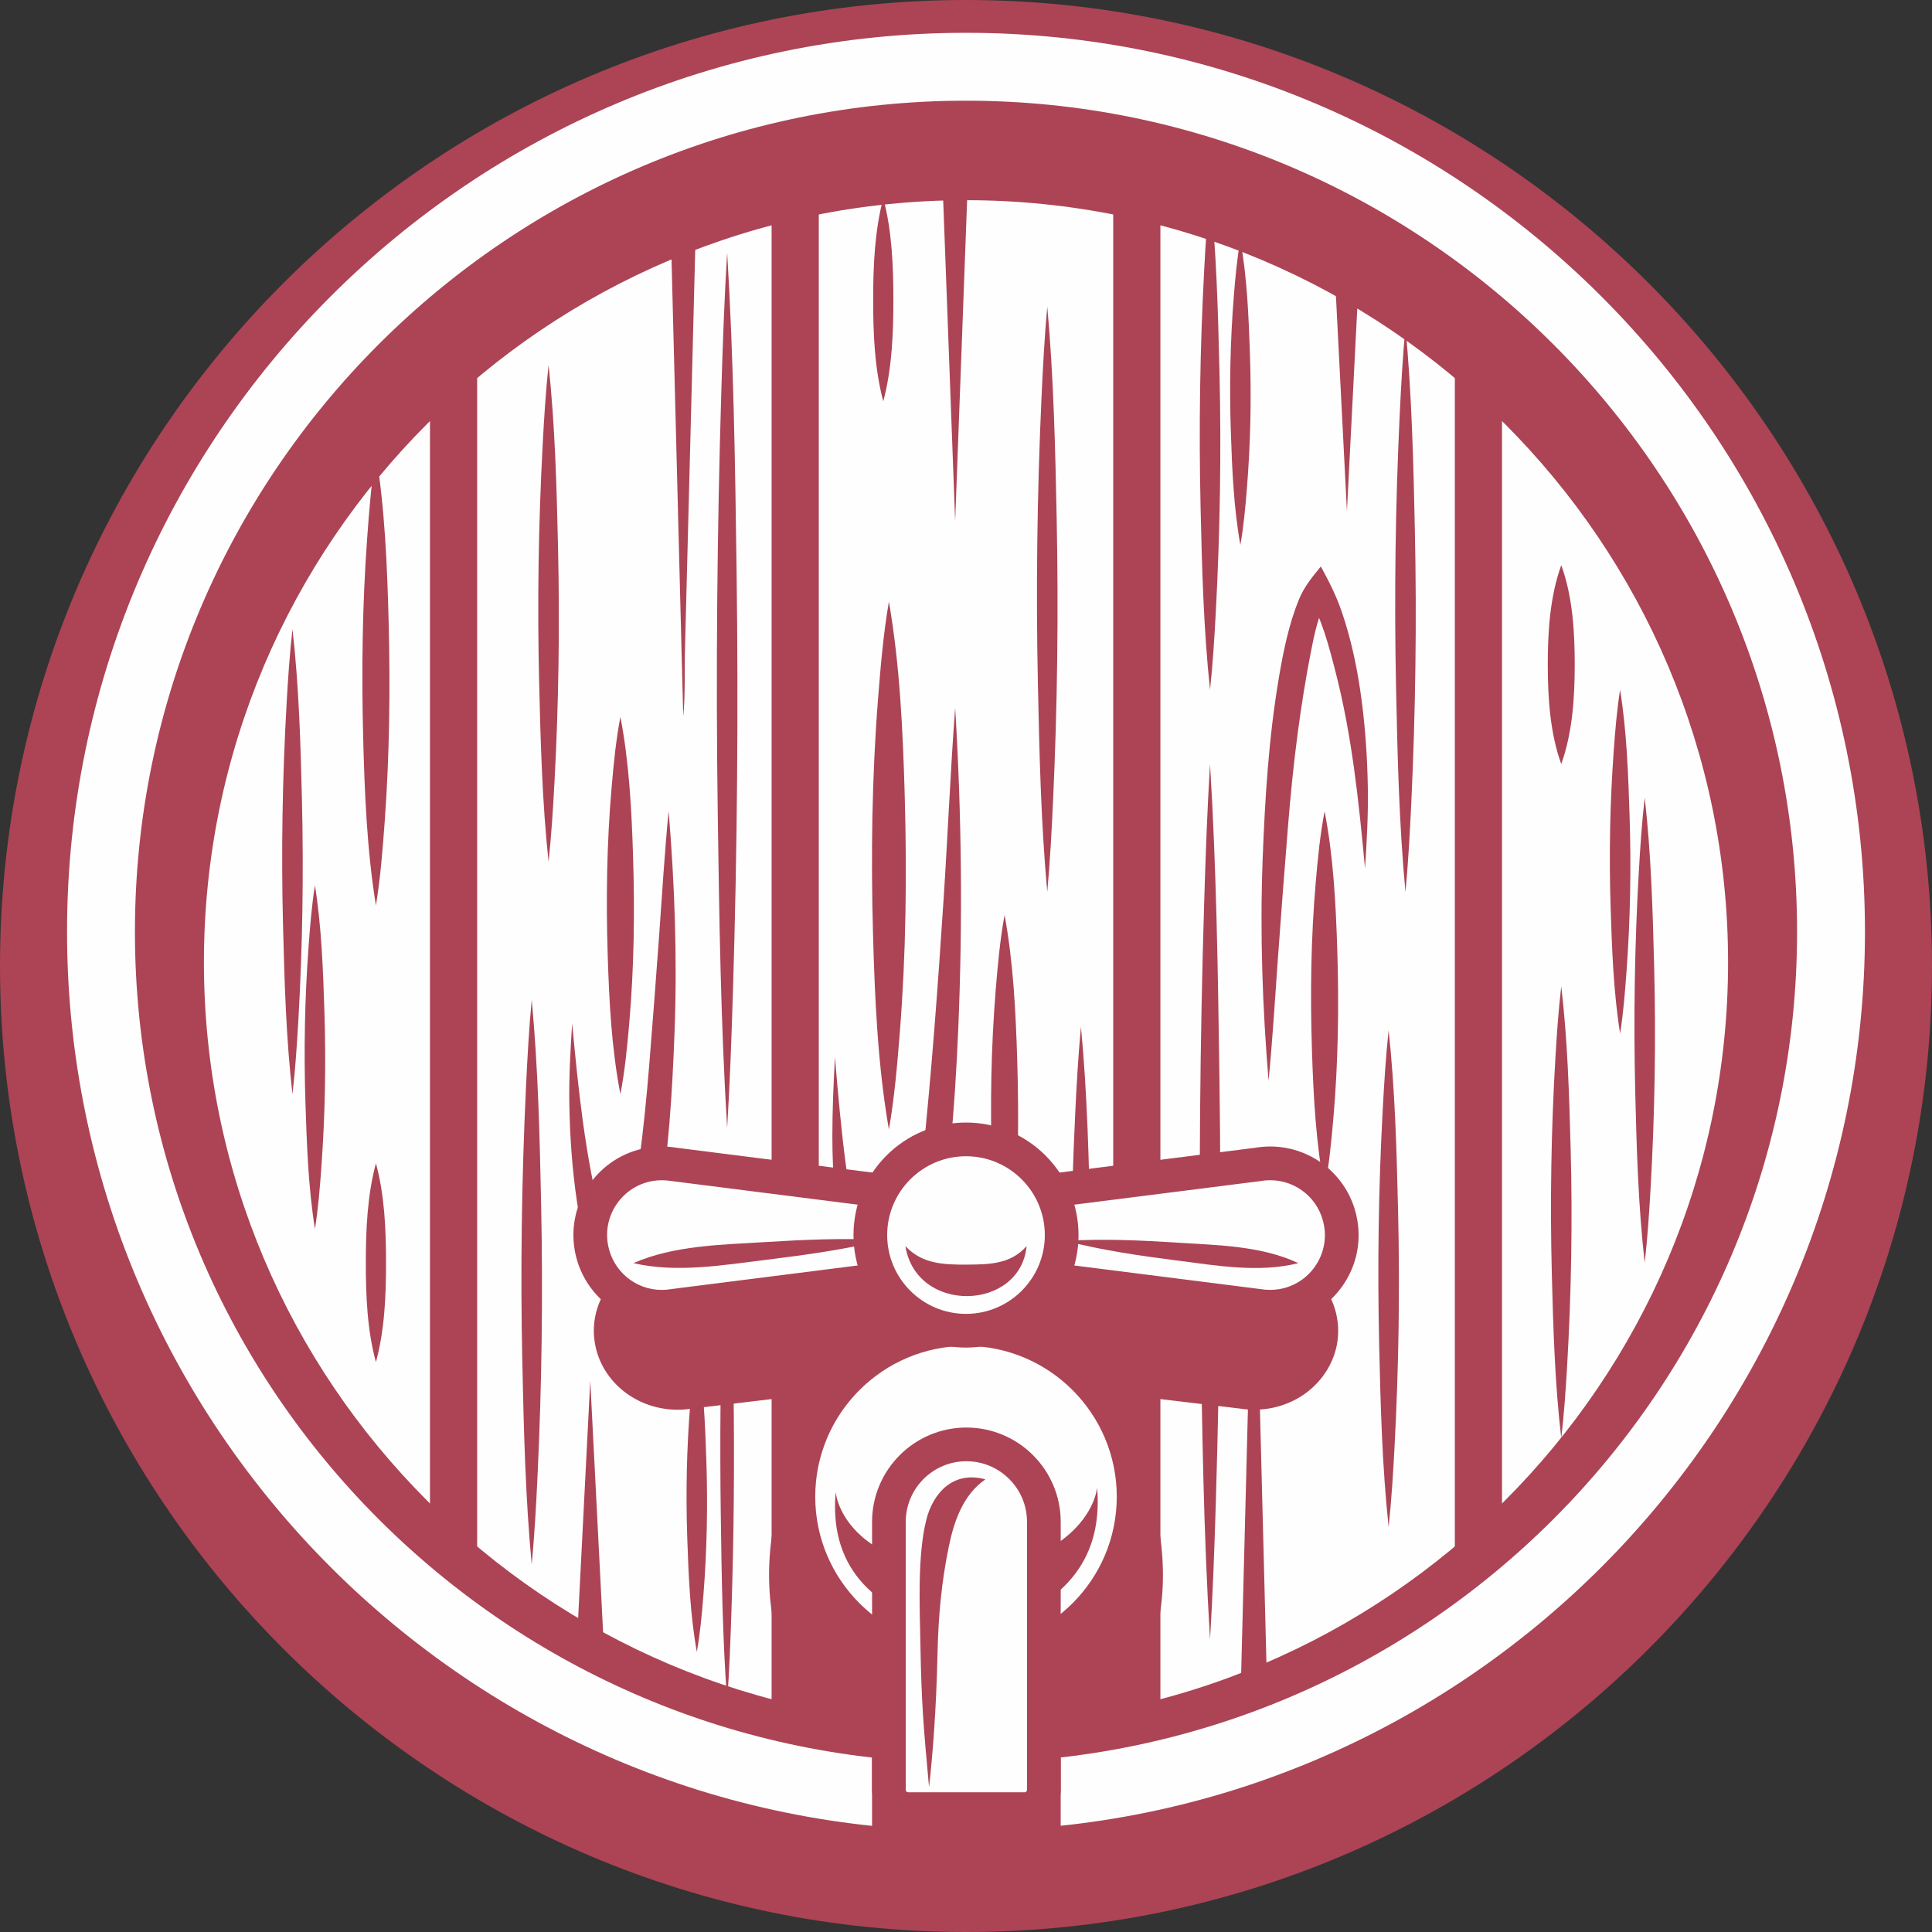 <?xml version="1.0" encoding="UTF-8"?> <svg xmlns="http://www.w3.org/2000/svg" xmlns:xlink="http://www.w3.org/1999/xlink" xmlns:xodm="http://www.corel.com/coreldraw/odm/2003" xml:space="preserve" width="119.57mm" height="119.57mm" version="1.1" style="shape-rendering:geometricPrecision; text-rendering:geometricPrecision; image-rendering:optimizeQuality; fill-rule:evenodd; clip-rule:evenodd" viewBox="0 0 4781.43 4781.43"><rect x="0" y="0" width="4781.43" height="4781.43" fill="#333333" stroke="none"/> <defs> <style type="text/css"> .fil1 {fill:#FEFEFE;fill-rule:nonzero} .fil2 {fill:#5A4E44;fill-rule:nonzero} .fil3 {fill:#AC4455;fill-rule:nonzero} .fil0 {fill:#AC4455;fill-rule:nonzero} </style> </defs> <g id="Livello_x0020_1">  <g id="_2188693976272"> <path class="fil0" d="M2390.73 0c-1318.26,0 -2390.73,1072.48 -2390.73,2390.73 0,1318.23 1072.46,2390.7 2390.73,2390.7 1318.23,0 2390.7,-1072.47 2390.7,-2390.7 0,-1318.25 -1072.47,-2390.73 -2390.7,-2390.73z"></path> <path class="fil1" d="M4655.31 2305.99c0,1250.7 -1013.9,2264.6 -2264.6,2264.6 -1250.68,0 -2264.58,-1013.9 -2264.58,-2264.6 0,-1250.68 1013.89,-2264.59 2264.58,-2264.59 1250.7,0 2264.6,1013.9 2264.6,2264.59z"></path> <path class="fil0" d="M2390.73 81.2c-1226.76,0 -2224.81,998.04 -2224.81,2224.8 0,1226.76 998.05,2224.79 2224.81,2224.79 1226.74,0 2224.79,-998.03 2224.79,-2224.79 0,-1226.76 -998.05,-2224.8 -2224.79,-2224.8zm0 4529.17c-1270.66,0 -2304.39,-1033.73 -2304.39,-2304.37 0,-1270.63 1033.73,-2304.38 2304.39,-2304.38 1270.63,0 2304.37,1033.75 2304.37,2304.38 0,1270.64 -1033.74,2304.37 -2304.37,2304.37z"></path> <path class="fil0" d="M4407.72 2305.99c0,1113.96 -903.05,2017.01 -2017.01,2017.01 -1113.94,0 -2016.99,-903.05 -2016.99,-2017.01 0,-1113.95 903.05,-2016.99 2016.99,-2016.99 1113.96,0 2017.01,903.05 2017.01,2016.99z"></path> <path class="fil0" d="M2390.73 328.79c-1090.24,0 -1977.23,886.98 -1977.23,1977.21 0,1090.24 886.99,1977.19 1977.23,1977.19 1090.23,0 1977.2,-886.96 1977.2,-1977.19 0,-1090.23 -886.97,-1977.21 -1977.2,-1977.21zm0 4033.98c-1134.13,0 -2056.8,-922.67 -2056.8,-2056.77 0,-1134.12 922.66,-2056.79 2056.8,-2056.79 1134.1,0 2056.77,922.67 2056.77,2056.79 0,1134.11 -922.67,2056.77 -2056.77,2056.77z"></path> <path class="fil1" d="M4318.45 2381.49c0,1064.66 -863.08,1927.72 -1927.74,1927.72 -1064.64,0 -1927.72,-863.07 -1927.72,-1927.72 0,-1064.65 863.08,-1927.72 1927.72,-1927.72 1064.66,0 1927.74,863.07 1927.74,1927.72z"></path> <path class="fil0" d="M2390.73 495.45c-1039.97,0 -1886.05,846.08 -1886.05,1886.04 0,1039.97 846.08,1886.02 1886.05,1886.02 1039.95,0 1886.02,-846.05 1886.02,-1886.02 0,-1039.95 -846.07,-1886.04 -1886.02,-1886.04zm0 3855.46c-1085.94,0 -1969.44,-883.48 -1969.44,-1969.42 0,-1085.94 883.5,-1969.42 1969.44,-1969.42 1085.94,0 1969.41,883.48 1969.41,1969.42 0,1085.94 -883.46,1969.42 -1969.41,1969.42z"></path> <polygon class="fil0" points="1180.88,3871.81 1064.13,3871.81 1064.13,903.22 1180.88,903.22 "></polygon> <polygon class="fil0" points="2026.36,4270.69 1909.61,4270.69 1909.61,500.46 2026.36,500.46 "></polygon> <polygon class="fil0" points="2871.82,4270.69 2755.07,4270.69 2755.07,500.46 2871.82,500.46 "></polygon> <polygon class="fil0" points="3717.29,3871.81 3600.54,3871.81 3600.54,903.22 3717.29,903.22 "></polygon> <path class="fil0" d="M930.37 1123.12c22.12,136.99 27.93,277.74 31.47,416.24 4.17,163.95 2.23,328.48 -9.62,492.1 -5.05,69.91 -10.6,140.26 -21.85,209.5 -22.25,-136.96 -28.03,-277.74 -31.57,-416.24 -4.2,-163.91 -2.06,-328.52 9.83,-492.09 5.08,-69.92 10.58,-140.24 21.74,-209.5z"></path> <path class="fil0" d="M1535.39 1774.16c21.65,112.24 27.63,228.65 31.29,342.64 4.46,138.84 2.6,278.47 -9.49,416.93 -5.07,58.11 -10.71,116.69 -21.79,174.04 -21.8,-112.21 -27.78,-228.65 -31.37,-342.64 -4.39,-138.86 -2.38,-278.47 9.66,-416.93 5.05,-58.12 10.69,-116.69 21.71,-174.04z"></path> <path class="fil0" d="M1724.31 473.04c-1.1,43.2 -2.22,86.4 -3.32,129.6 -2.66,103.71 -5.31,207.42 -7.98,311.13 -3.2,124.88 -6.41,249.75 -9.61,374.62 -2.78,108.45 -5.56,216.91 -8.34,325.35 -1.34,52.15 1.14,106.09 -4.05,158.04 -0.07,0.72 -0.04,1.47 -0.06,2.19 -1.12,-43.2 -2.22,-86.39 -3.33,-129.59 -2.65,-103.71 -5.32,-207.43 -7.97,-311.15 -3.2,-124.86 -6.41,-249.74 -9.61,-374.61 -2.78,-108.44 -5.56,-216.89 -8.34,-325.33 -0.92,-35.62 -1.84,-71.24 -2.75,-106.86 -0.28,-11.13 -0.56,-22.26 -0.85,-33.39 -0.1,-3.86 -2.34,-14.32 -0.46,-17.79 0.24,-0.44 -0.04,-1.65 -0.06,-2.2 22.25,0 44.48,0 66.71,0z"></path> <path class="fil0" d="M1799.6 2974.82c11.34,153.32 13.64,307.52 15.74,461.17 2.5,182.54 0.99,365.34 -5.02,547.8 -2.48,75.09 -5.15,150.39 -10.72,225.34 -11.41,-153.3 -13.68,-307.52 -15.78,-461.17 -2.48,-182.55 -0.86,-365.35 5.12,-547.8 2.47,-75.11 5.15,-150.4 10.66,-225.35z"></path> <path class="fil0" d="M1427.45 4070.49c3.75,-73.53 7.51,-147.05 11.26,-220.58 5.98,-117.3 11.96,-234.6 17.96,-351.9 1.38,-27.07 2.76,-54.14 4.13,-81.21 3.75,73.51 7.51,147.04 11.26,220.56 6,117.3 11.98,234.6 17.96,351.9 1.38,27.09 2.77,54.16 4.15,81.23 -22.23,0 -44.48,0 -66.71,0z"></path> <path class="fil0" d="M1416 2532.83c15.24,163.35 31.95,327.21 73,486.49 16.31,63.34 34.15,133.3 68.26,189.74 -7.89,-0.83 -45.89,-9.71 -50.31,-4.29 24.56,-40.73 35,-94.6 43.96,-140.75 12.24,-63.03 22.32,-126.34 30.86,-189.98 10.72,-79.79 18.73,-160.43 25.17,-240.61 8.56,-106.61 16.82,-213.23 24.45,-319.92 7.31,-102.04 13.43,-204.24 23.37,-306.07 15.01,180.75 21.49,363.63 14.72,545.03 -5.69,152.37 -15.01,304.43 -40.66,454.92 -10.89,63.92 -24.32,129.9 -48.81,190.18 -13.08,32.19 -32.94,56.19 -54.65,82.66 -19.81,-36.37 -38.09,-72.17 -51.61,-111.54 -21.75,-63.44 -36.25,-129.47 -45.99,-195.78 -11.65,-79.21 -17.27,-158.83 -18.71,-238.85 -1.2,-67.28 2.6,-134.13 6.93,-201.24 2.74,29.43 -1.9,29.5 0,0z"></path> <path class="fil0" d="M3863.89 1890.82c-27.95,-76.95 -33.28,-164.9 -33.35,-246 -0.07,-81.17 5.39,-168.99 33.35,-246.01 28.13,76.9 33.37,164.94 33.35,246.01 -0.03,81.18 -5.56,168.91 -33.35,246z"></path> <path class="fil0" d="M3278.2 2941.57c-21.65,-112.24 -27.65,-228.63 -31.3,-342.63 -4.44,-138.86 -2.58,-278.49 9.49,-416.93 5.08,-58.12 10.72,-116.71 21.81,-174.05 21.8,112.21 27.76,228.66 31.37,342.65 4.37,138.86 2.37,278.47 -9.67,416.93 -5.06,58.12 -10.69,116.69 -21.71,174.04z"></path> <path class="fil0" d="M3069.95 4209.14c1.1,-43.2 2.22,-86.39 3.33,-129.6 2.65,-103.7 5.32,-207.42 7.97,-311.13 3.2,-124.87 6.41,-249.74 9.61,-374.61 2.78,-108.45 5.56,-216.89 8.34,-325.35 1.34,-52.15 -1.14,-106.09 4.06,-158.04 0.07,-0.72 0.03,-1.46 0.06,-2.18 1.1,43.2 2.22,86.39 3.32,129.59 2.67,103.71 5.32,207.43 7.99,311.14 3.2,124.86 6.41,249.74 9.61,374.62 2.78,108.44 5.55,216.89 8.33,325.35 0.92,35.61 1.82,71.22 2.74,106.84 0.28,11.13 0.58,22.26 0.86,33.39 0.1,3.87 2.33,14.32 0.45,17.8 -0.24,0.44 0.04,1.64 0.06,2.19 -22.23,0 -44.48,0 -66.71,0z"></path> <path class="fil0" d="M3366.82 611.68c-3.75,73.52 -7.51,147.05 -11.26,220.58 -6,117.3 -11.98,234.6 -17.96,351.9 -1.38,27.07 -2.77,54.14 -4.15,81.23 -3.75,-73.53 -7.51,-147.05 -11.26,-220.58 -5.98,-117.3 -11.98,-234.6 -17.95,-351.9 -1.38,-27.07 -2.77,-54.16 -4.15,-81.22 22.25,0 44.48,0 66.73,0z"></path> <path class="fil0" d="M3378.27 2149.34c-15.24,-163.34 -31.97,-327.21 -73,-486.49 -16.32,-63.34 -34.17,-133.28 -68.26,-189.74 8.76,0.93 17.53,1.86 26.3,2.78 3.88,0.41 21.23,4.84 24.01,1.51 -24.59,40.71 -35.01,94.63 -43.97,140.75 -12.23,63.03 -22.32,126.34 -30.87,189.99 -10.72,79.78 -18.72,160.41 -25.16,240.59 -8.57,106.62 -16.8,213.23 -24.45,319.92 -7.31,102.04 -13.43,204.24 -23.36,306.07 -15.02,-180.76 -21.49,-363.62 -14.73,-545.03 5.69,-152.37 15.02,-304.43 40.66,-454.91 10.9,-63.93 24.34,-129.9 48.83,-190.19 13.08,-32.19 32.93,-56.19 54.65,-82.65 19.81,36.37 38.09,72.17 51.59,111.56 21.75,63.43 36.25,129.46 46,195.76 11.64,79.21 17.27,158.85 18.69,238.85 1.21,67.28 -2.58,134.13 -6.91,201.23 -2.75,-29.43 1.91,-29.5 0,0z"></path> <path class="fil0" d="M2486.2 2264.33c21.67,118.11 27.66,240.19 31.31,360 4.42,145.22 2.56,291.15 -9.42,436.01 -5.08,61.28 -10.66,123.07 -21.89,183.59 -21.83,-118.07 -27.79,-240.2 -31.39,-360 -4.34,-145.22 -2.34,-291.16 9.59,-436.01 5.07,-61.28 10.62,-123.06 21.8,-183.59z"></path> <path class="fil0" d="M2199.91 1488.9c27.41,158.68 34.7,322.19 39.23,482.87 5.46,194.41 3.08,389.71 -12.24,583.65 -6.33,80.1 -13.2,160.74 -26.99,239.96 -27.58,-158.63 -34.85,-322.21 -39.3,-482.87 -5.39,-194.42 -2.81,-389.71 12.46,-583.65 6.31,-80.1 13.18,-160.74 26.84,-239.96z"></path> <path class="fil0" d="M2397.24 395.21c-3.77,101.09 -7.53,202.18 -11.3,303.28 -5.98,160.41 -11.95,320.84 -17.93,481.25 -1.37,36.85 -2.75,73.69 -4.12,110.54 -3.77,-101.09 -7.53,-202.18 -11.3,-303.27 -5.98,-160.43 -11.96,-320.85 -17.94,-481.26 -1.37,-36.85 -2.74,-73.69 -4.12,-110.54 22.25,0 44.48,0 66.71,0z"></path> <path class="fil2" d="M2202.66 4300.12c-28.54,-100.84 -33.29,-211.03 -33.35,-315.18 -0.04,-104.14 4.64,-214.4 33.35,-315.18 28.71,100.78 33.39,211.04 33.35,315.18 -0.04,104.15 -4.83,214.33 -33.35,315.18z"></path> <path class="fil0" d="M779.43 2190.93c16.4,103.38 20.17,209.07 23.48,313.5 4.02,127.4 1.69,255.66 -7.48,382.81 -3.71,51.49 -7.86,103.26 -16,154.29 -16.5,-103.36 -20.2,-209.07 -23.54,-313.51 -4.06,-126.99 -1.75,-255.05 7.53,-381.79 3.79,-51.83 7.87,-103.93 16.01,-155.29z"></path> <path class="fil0" d="M930.37 2879.03c21.49,78.9 24.96,164.7 25.01,246 0.06,81.34 -3.51,167.08 -25.01,246.01 -21.61,-78.86 -25.02,-164.73 -25,-246.01 0.01,-81.34 3.65,-167.03 25,-246z"></path> <path class="fil0" d="M723.84 1557.15c15.94,139.94 20.03,281.28 23.42,421.98 4.39,181.98 1.51,364.67 -8.9,546.39 -3.49,60.89 -7.58,121.83 -14.52,182.43 -15.79,-137.8 -19.78,-276.92 -23.33,-415.46 -4.73,-184.03 -1.61,-368.84 8.86,-552.63 3.48,-60.97 7.56,-122.01 14.48,-182.71z"></path> <path class="fil0" d="M1357.63 903.22c15.94,149.34 19.99,299.97 23.41,450 4.4,193.83 1.66,388.4 -8.75,581.99 -3.55,65.85 -7.62,131.77 -14.66,197.35 -15.83,-147.29 -19.76,-295.84 -23.33,-443.82 -4.71,-195.69 -1.71,-392.17 8.72,-587.64 3.51,-66.04 7.59,-132.13 14.62,-197.88z"></path> <path class="fil0" d="M1724.55 3333.4c16.51,92.64 20.49,187.99 23.6,281.86 3.68,110.87 1.46,222.52 -7.36,333.12 -3.72,46.69 -7.97,93.7 -16.24,139.86 -16.63,-92.65 -20.47,-187.99 -23.67,-281.86 -3.78,-110.77 -1.51,-222.65 7.49,-333.12 3.81,-46.69 7.96,-93.68 16.18,-139.86z"></path> <path class="fil0" d="M1799.6 624.76c15.98,262.53 19.86,525.81 23.35,788.72 4.6,346.37 1.59,693.12 -8.97,1039.33 -3.45,112.88 -7.48,225.81 -14.38,338.54 -15.81,-258.19 -19.59,-517.09 -23.23,-775.66 -4.94,-350.71 -1.61,-701.84 8.95,-1052.41 3.38,-112.87 7.43,-225.8 14.29,-338.53z"></path> <path class="fil0" d="M1315.93 2474.45c15.86,168.65 19.83,338.4 23.32,507.64 4.63,223.65 1.67,447.93 -8.96,671.38 -3.45,72.83 -7.49,145.73 -14.36,218.33 -15.74,-166.55 -19.64,-334.18 -23.26,-501.32 -4.9,-225.75 -1.61,-452.14 8.96,-677.7 3.41,-72.82 7.47,-145.73 14.3,-218.34z"></path> <path class="fil0" d="M3863.89 3559.06c-15.82,-134.86 -19.87,-271.11 -23.35,-406.73 -4.57,-178.65 -1.6,-358.05 8.99,-536.45 3.46,-58.29 7.52,-116.65 14.36,-174.66 15.66,132.77 19.62,266.88 23.23,400.42 4.91,180.74 1.64,362.28 -8.93,542.77 -3.43,58.29 -7.51,116.65 -14.3,174.66z"></path> <path class="fil0" d="M4009.5 2557.86c-16.39,-103.38 -20.19,-209.07 -23.47,-313.52 -4.02,-127.4 -1.69,-255.66 7.48,-382.79 3.71,-51.51 7.86,-103.28 16,-154.3 16.51,103.36 20.19,209.08 23.53,313.52 4.06,127 1.75,255.07 -7.52,381.81 -3.79,51.83 -7.87,103.91 -16.01,155.29z"></path> <path class="fil0" d="M4070.42 3125.03c-15.93,-139.94 -20.03,-281.28 -23.42,-421.98 -4.37,-181.97 -1.51,-364.67 8.9,-546.39 3.5,-60.87 7.58,-121.83 14.52,-182.44 15.8,137.8 19.78,276.92 23.33,415.47 4.71,184.03 1.61,368.84 -8.86,552.63 -3.47,60.97 -7.56,122.03 -14.48,182.71z"></path> <path class="fil0" d="M3436.65 3778.96c-15.96,-149.34 -20,-299.96 -23.4,-450 -4.42,-193.83 -1.68,-388.38 8.75,-581.99 3.54,-65.85 7.6,-131.76 14.66,-197.34 15.82,147.29 19.77,295.83 23.32,443.82 4.71,195.7 1.71,392.16 -8.72,587.65 -3.51,66.02 -7.59,132.11 -14.6,197.86z"></path> <path class="fil0" d="M3069.71 1348.77c-16.5,-92.64 -20.48,-187.99 -23.6,-281.85 -3.68,-110.88 -1.45,-222.54 7.37,-333.12 3.74,-46.71 7.97,-93.72 16.24,-139.86 16.63,92.64 20.47,187.98 23.67,281.85 3.78,110.78 1.51,222.65 -7.49,333.12 -3.79,46.71 -7.96,93.68 -16.18,139.86z"></path> <path class="fil0" d="M2994.66 4057.42c-15.98,-262.52 -19.86,-525.8 -23.35,-788.72 -4.6,-346.36 -1.6,-693.12 8.99,-1039.33 3.44,-112.88 7.46,-225.81 14.36,-338.54 15.82,258.19 19.61,517.09 23.24,775.67 4.93,350.7 1.61,701.82 -8.93,1052.4 -3.4,112.87 -7.45,225.8 -14.31,338.53z"></path> <path class="fil0" d="M2994.66 1707.36c-15.95,-149.94 -19.99,-301.19 -23.4,-451.82 -4.44,-196.4 -1.51,-393.47 9.04,-589.63 3.45,-64.35 7.51,-128.77 14.36,-192.87 15.83,147.9 19.77,297.03 23.33,445.63 4.75,198.44 1.51,397.62 -9.03,595.83 -3.43,64.34 -7.49,128.77 -14.31,192.86z"></path> <path class="fil0" d="M3478.33 2207.72c-15.84,-168.64 -19.82,-338.4 -23.32,-507.64 -4.63,-223.65 -1.66,-447.93 8.96,-671.37 3.45,-72.83 7.5,-145.73 14.36,-218.34 15.74,166.54 19.65,334.17 23.26,501.31 4.89,225.75 1.61,452.16 -8.96,677.7 -3.42,72.83 -7.48,145.73 -14.3,218.33z"></path> <path class="fil0" d="M2591.84 759.14c15.86,174.77 19.82,350.62 23.32,525.98 4.6,230.98 1.72,462.59 -8.83,693.37 -3.5,76.36 -7.53,152.78 -14.49,228.92 -15.77,-172.7 -19.65,-346.46 -23.27,-519.75 -4.87,-232.98 -1.7,-466.6 8.83,-699.4 3.45,-76.42 7.51,-152.92 14.43,-229.13z"></path> <path class="fil0" d="M2675.22 2541.18c15.86,167.04 19.84,335.22 23.33,502.9 4.6,220.68 1.7,442 -8.83,662.46 -3.5,73.03 -7.55,146.13 -14.5,218.94 -15.76,-164.98 -19.63,-331.05 -23.26,-496.64 -4.87,-222.68 -1.71,-446.03 8.83,-668.51 3.45,-73.11 7.52,-146.29 14.43,-219.16z"></path> <path class="fil2" d="M2430.61 3386.22c21.85,105.89 24.98,217.47 25.01,325.24 0.01,107.73 -3.01,219.36 -25.01,325.22 -22.01,-105.85 -25.02,-217.49 -25.01,-325.22 0.03,-107.76 3.16,-219.35 25.01,-325.24z"></path> <path class="fil2" d="M2308.3 3233.33c21.71,99.79 24.98,205.42 25.01,307.17 0.01,101.74 -3.15,207.4 -25.01,307.16 -21.87,-99.76 -25.02,-205.42 -25.01,-307.16 0.03,-101.74 3.29,-207.38 25.01,-307.17z"></path> <path class="fil0" d="M2066.38 2616.23c14.76,177.58 31.36,355.95 76.57,528.83 10.16,38.9 22.05,77.47 36.41,115.03 13.77,35.99 28.85,76.35 53.41,106.59 -16.56,1.06 -33.11,2.1 -49.67,3.15 20.68,-44.81 32.9,-94.49 43.54,-142.65 11.8,-53.5 22.12,-107.38 30.03,-161.6 9.71,-66.4 19.74,-132.85 26.7,-199.6 22.17,-212.48 37.79,-425.22 51.76,-638.37 10.4,-158.57 16.84,-317.41 28.76,-475.89 16.12,263.73 18.75,528.07 7.76,792.05 -8.53,205.24 -25.8,411.63 -64.05,613.68 -8.45,44.65 -19.01,88.76 -30.48,132.71 -14.29,54.78 -36.59,102.97 -64.71,151.52 -28.43,-37.78 -52.4,-74.7 -70.52,-118.87 -27.92,-68.02 -45.61,-140.9 -57.29,-213.38 -15.76,-97.92 -24.57,-197.03 -24.66,-296.28 -0.06,-65.78 2.95,-131.23 6.43,-196.93 2.74,32.97 -1.75,33.04 0,0z"></path> <path class="fil2" d="M2558.47 4270.7c11.11,-78.01 22.25,-156.01 33.36,-234.02 11.12,78.01 22.23,156.01 33.35,234.02 -22.23,0 -44.46,0 -66.71,0z"></path> <path class="fil0" d="M2185.99 490.37c21.49,80.78 24.96,168.31 25.01,251.43 0.06,83.18 -3.54,170.62 -25.01,251.44 -21.63,-80.74 -25.02,-168.33 -25.01,-251.44 0.02,-83.18 3.67,-170.57 25.01,-251.43z"></path> <path class="fil0" d="M2391.64 3777.32c-128.7,0 -233.42,104.72 -233.42,233.43l0 663.48c0,49.17 40,89.15 89.14,89.15l288.56 0c49.15,0 89.16,-39.98 89.16,-89.15l0 -663.48c0,-128.71 -104.72,-233.43 -233.44,-233.43z"></path> <path class="fil3" d="M3308.66 3259.69c-17.44,-93.72 -103.43,-161.75 -204.44,-161.75 -11.68,0 -23.47,0.94 -35.07,2.81l-678.42 80.89 -678.52 -80.9c-23.31,-3.67 -47.68,-3.61 -70.65,0.16 -112.83,18.59 -188.54,120.09 -168.79,226.25 17.48,93.71 103.45,161.75 204.44,161.75 11.68,0 23.47,-0.94 35.07,-2.81l678.45 -80.9 678.5 80.92c11.47,1.79 23.24,2.71 34.96,2.71 12.05,0 24.05,-0.98 35.69,-2.86 54.65,-9.02 102.31,-37.51 134.19,-80.26 31.88,-42.73 44.17,-94.57 34.59,-145.99z"></path> <path class="fil0" d="M2390.73 3265.52c-268.75,0 -487.4,322.21 -487.4,632.66 0,310.47 218.64,493.41 487.4,493.41 268.75,0 487.38,-182.94 487.38,-493.41 0,-310.45 -218.63,-632.66 -487.38,-632.66z"></path> <path class="fil1" d="M2805.53 3704.06c0,229.1 -185.72,414.82 -414.82,414.82 -229.1,0 -414.82,-185.72 -414.82,-414.82 0,-229.1 185.72,-414.82 414.82,-414.82 229.1,0 414.82,185.72 414.82,414.82z"></path> <path class="fil0" d="M2390.73 3330.93c-205.75,0 -373.12,167.38 -373.12,373.13 0,205.75 167.36,373.12 373.12,373.12 205.74,0 373.12,-167.36 373.12,-373.12 0,-205.75 -167.38,-373.13 -373.12,-373.13zm0 829.64c-251.73,0 -456.52,-204.78 -456.52,-456.5 0,-251.72 204.79,-456.53 456.52,-456.53 251.72,0 456.5,204.81 456.5,456.53 0,251.73 -204.78,456.5 -456.5,456.5z"></path> <path class="fil0" d="M2068.18 3693.05c-5.5,63.69 2.58,126.19 35.27,182.25 36.72,63 100.01,107.06 168.82,128.8 139.15,43.97 314.25,3.39 398.1,-122.44 39.91,-59.9 50.77,-129.12 44.83,-199.53 -10.33,75.67 -106.31,198.85 -329.76,198.85 -223.47,0 -307.43,-116.27 -317.25,-187.93z"></path> <path class="fil1" d="M3317.95 3025.99c-16.92,-96.54 -108.88,-161.08 -205.41,-144.17l-721.83 91.48 -721.81 -91.48c-19.52,-3.33 -40.61,-3.61 -61.24,0 -96.53,16.91 -161.07,108.88 -144.17,205.41 16.92,96.52 108.88,161.07 205.41,144.16l721.81 -91.47 721.83 91.47c19.51,3.34 40.61,3.61 61.24,0 96.53,-16.9 161.07,-108.86 144.17,-205.4z"></path> <path class="fil0" d="M1638.1 2920.9c-7.9,0 -15.73,0.66 -23.28,1.99 -35.69,6.25 -66.84,26.04 -87.67,55.72 -20.83,29.67 -28.85,65.68 -22.59,101.4 11.4,65.12 67.56,112.38 133.51,112.38 7.85,0 15.8,-0.69 23.62,-2.07l1.95 -0.3 727.09 -92.13 5.23 0.65 723.62 91.77c15.48,2.62 31.88,2.65 47.03,0.02 35.69,-6.25 66.82,-26.04 87.66,-55.72 20.84,-29.7 28.85,-65.7 22.59,-101.4 -11.4,-65.12 -67.54,-112.38 -133.51,-112.38 -7.84,0 -15.8,0.7 -23.61,2.08l-1.95 0.3 -727.06 92.13 -5.25 -0.65 -723.63 -91.77c-7.76,-1.31 -15.76,-2 -23.75,-2zm-0.03 354.88c-106.54,0 -197.23,-76.28 -215.67,-181.36 -20.84,-119.04 59.03,-232.84 178.06,-253.69 24.22,-4.22 49.94,-4.27 74.51,-0.17l715.75 90.73 715.63 -90.71c12.23,-2.09 24.67,-3.15 36.99,-3.15 106.57,0 197.26,76.28 215.67,181.36 10.1,57.66 -2.86,115.79 -36.49,163.71 -33.62,47.91 -83.91,79.87 -141.55,89.97 -12.27,2.13 -24.93,3.22 -37.65,3.22l0 0c-12.36,0 -24.77,-1.03 -36.87,-3.05l-715.72 -90.72 -715.66 90.71c-12.23,2.09 -24.67,3.15 -36.99,3.15z"></path> <path class="fil1" d="M2627.48 3056.6c0,130.77 -106,236.77 -236.77,236.77 -130.76,0 -236.76,-106 -236.76,-236.77 0,-130.76 106,-236.76 236.76,-236.76 130.77,0 236.77,106 236.77,236.76z"></path> <path class="fil0" d="M2390.73 2861.54c-107.57,0 -195.09,87.49 -195.09,195.06 0,107.56 87.52,195.07 195.09,195.07 107.55,0 195.07,-87.51 195.07,-195.07 0,-107.57 -87.52,-195.06 -195.07,-195.06zm0 473.53c-153.56,0 -278.48,-124.93 -278.48,-278.47 0,-153.54 124.92,-278.46 278.48,-278.46 153.54,0 278.46,124.92 278.46,278.46 0,153.54 -124.92,278.47 -278.46,278.47z"></path> <path class="fil1" d="M2554.93 4477.33l-326.56 0c-15.72,0 -28.46,-12.74 -28.46,-28.46l0 -759.27c0,-63.48 51.48,-114.96 114.96,-114.96l153.56 0c63.49,0 114.96,51.48 114.96,114.96l0 759.27c0,15.72 -12.74,28.46 -28.46,28.46z"></path> <path class="fil0" d="M2391.64 3616.36c-82.72,0 -150.01,67.29 -150.01,150.01l0 663.5c0,3.18 2.57,5.75 5.74,5.75l288.56 0c3.18,0 5.75,-2.58 5.75,-5.75l0 -663.5c0,-82.72 -67.29,-150.01 -150.04,-150.01zm144.29 902.65l-288.56 0c-49.15,0 -89.14,-39.98 -89.14,-89.14l0 -663.5c0,-128.7 104.72,-233.41 233.42,-233.41 128.73,0 233.44,104.71 233.44,233.41l0 663.5c0,49.16 -40.01,89.14 -89.16,89.14z"></path> <path class="fil0" d="M1567.74 3126.06c106.34,24.87 222.36,4.84 328.96,-8.27 96.8,-11.89 194.48,-25.42 289.29,-48.73 -97.48,-5.57 -195.98,-1.02 -293.33,4.97 -107.17,6.59 -224.98,8.09 -324.93,52.03z"></path> <path class="fil0" d="M3213.1 3126.06c-89.98,-42.46 -197.3,-44.26 -294.73,-50.42 -93.2,-5.91 -187.61,-10.49 -280.95,-4.6 90.54,23.47 184.1,36.85 276.74,48.71 96.9,12.4 202.47,30.84 298.95,6.31z"></path> <path class="fil0" d="M2240.7 3083.96c27.24,168.77 284.37,161.13 300.04,0 -38.52,43.41 -88.17,45.42 -145.77,45.77 -60.65,0.37 -112.52,-1.47 -154.28,-45.77z"></path> <path class="fil0" d="M2299.27 4423.04c-13.71,-149.82 -18.73,-204.82 -21.43,-355.2 -1.62,-90.44 -7.62,-218.52 14.77,-307.14 16.24,-64.29 65.41,-121.7 146.07,-99.46 -55.03,37.89 -77.34,102.74 -90.47,166.06 -18.31,88.24 -26,174.9 -27.99,264.52 -3.15,142.41 -11.92,249.85 -20.95,331.22z"></path> </g> </g> </svg> 